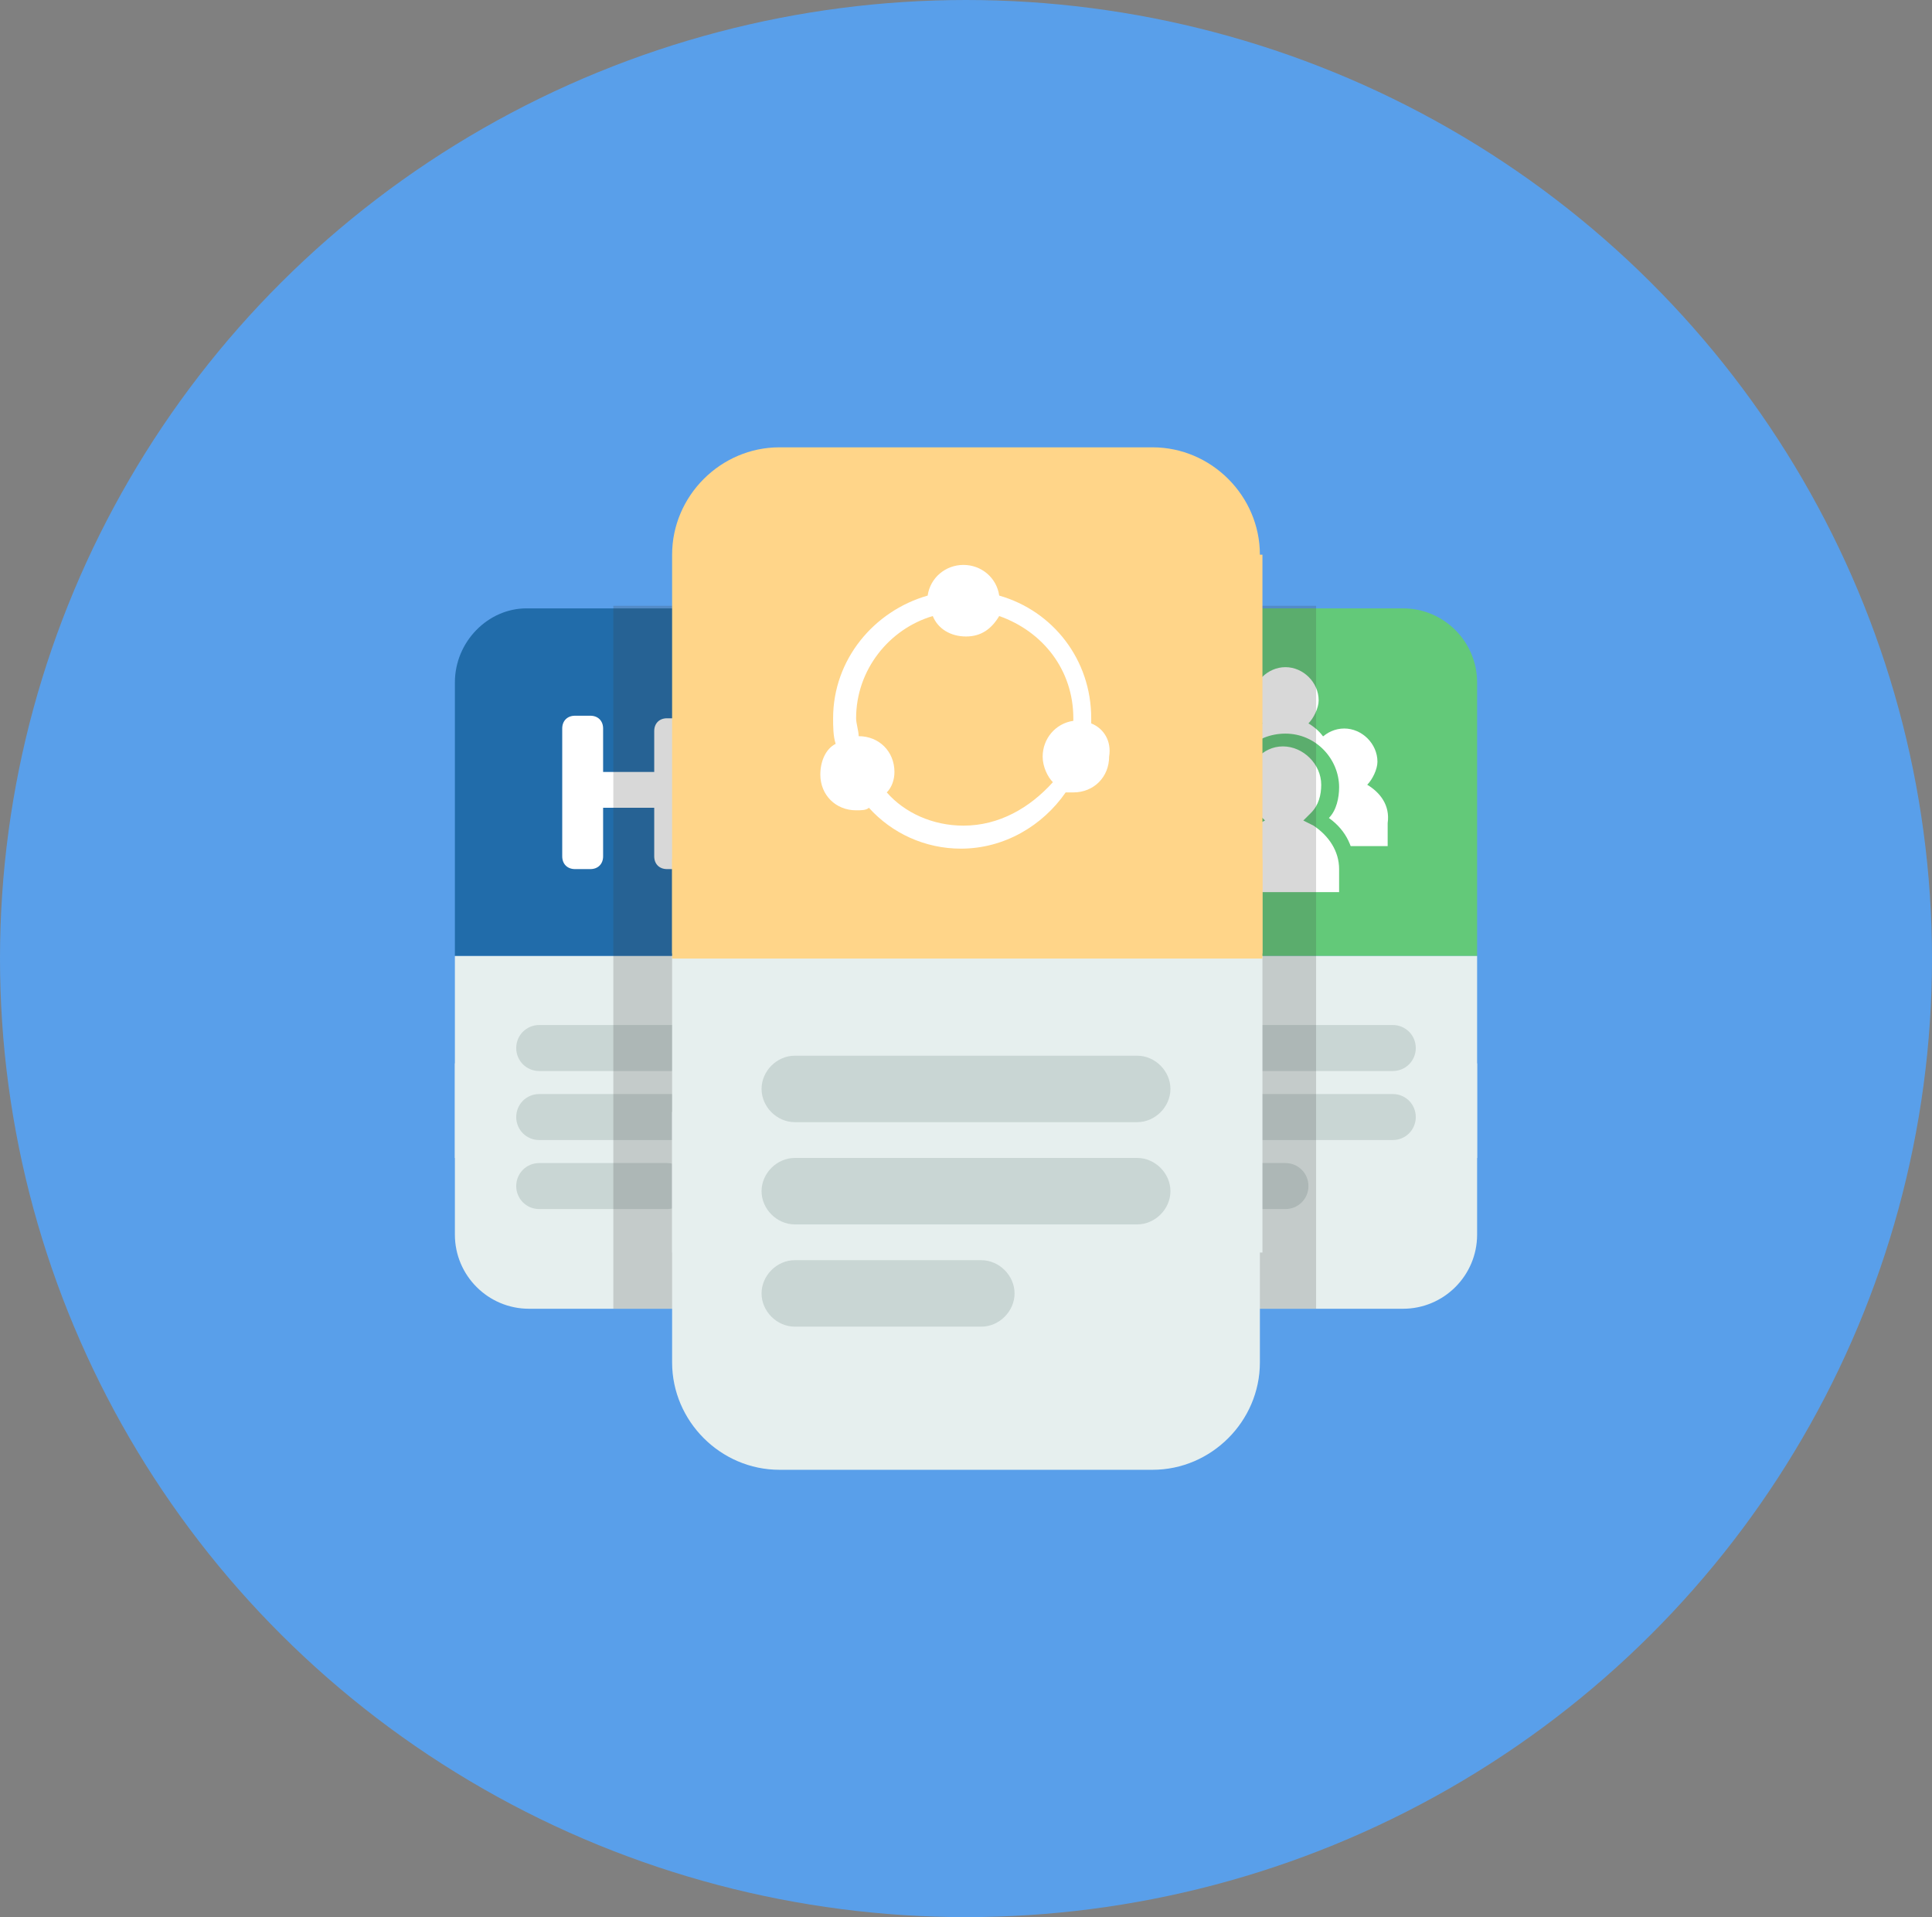 <?xml version="1.0" encoding="utf-8"?>
<!-- Generator: Adobe Illustrator 21.1.0, SVG Export Plug-In . SVG Version: 6.00 Build 0)  -->
<svg version="1.1" id="Layer_1" xmlns="http://www.w3.org/2000/svg" xmlns:xlink="http://www.w3.org/1999/xlink" x="0px" y="0px"
	 width="75.6px" height="75px" viewBox="0 0 75.6 75" style="enable-background:new 0 0 75.6 75;" xml:space="preserve">
<rect x="0" y="0" width="75.6" height="75" fill="#808080" stroke="none"/>
<style type="text/css">
	.st0{fill:#599FEA;}
	.st1{fill:#216CAA;}
	.st2{fill:#E6EFEE;}
	.st3{fill:#C9D6D4;}
	.st4{fill:#FFFFFF;}
	.st5{fill:#63C979;}
	.st6{opacity:0.2;fill:#3F3F40;enable-background:new    ;}
	.st7{fill:#FFD589;}
</style>
<ellipse class="st0" cx="37.8" cy="37.5" rx="37.8" ry="37.5"/>
<g>
	<g>
		<g>
			<path class="st1" d="M33.5,26.7c0-1.6-1.3-2.9-2.9-2.9h-10c-1.5,0-2.8,1.3-2.8,2.9v10.7h15.7V26.7z"/>
			<path class="st2" d="M20.7,51.2h10c1.6,0,2.9-1.3,2.9-2.9v-6.7H17.8v6.7C17.8,49.9,19.1,51.2,20.7,51.2z"/>
			<rect x="17.8" y="37.4" class="st2" width="15.7" height="7.9"/>
			<g>
				<path class="st3" d="M30.2,41.9h-9.1c-0.5,0-0.9-0.4-0.9-0.9l0,0c0-0.5,0.4-0.9,0.9-0.9h9.1c0.5,0,0.9,0.4,0.9,0.9l0,0
					C31.1,41.5,30.7,41.9,30.2,41.9z"/>
				<path class="st3" d="M30.2,44.6h-9.1c-0.5,0-0.9-0.4-0.9-0.9l0,0c0-0.5,0.4-0.9,0.9-0.9h9.1c0.5,0,0.9,0.4,0.9,0.9l0,0
					C31.1,44.2,30.7,44.6,30.2,44.6z"/>
				<path class="st3" d="M26.1,47.3h-5c-0.5,0-0.9-0.4-0.9-0.9l0,0c0-0.5,0.4-0.9,0.9-0.9h5c0.5,0,0.9,0.4,0.9,0.9l0,0
					C26.9,46.9,26.6,47.3,26.1,47.3z"/>
			</g>
		</g>
		<g>
			<path class="st4" d="M28.8,32.6v-4.3c0-0.1-0.1-0.3-0.3-0.3l0,0c-0.1,0-0.3,0.1-0.3,0.3v4.3h-0.4l0.8,1.3l0.7-1.3H28.8z"/>
			<path class="st4" d="M26.7,28.1h-0.6c-0.3,0-0.5,0.2-0.5,0.5v1.6h-2v-1.7c0-0.3-0.2-0.5-0.5-0.5h-0.6c-0.3,0-0.5,0.2-0.5,0.5v5
				c0,0.3,0.2,0.5,0.5,0.5h0.6c0.3,0,0.5-0.2,0.5-0.5v-1.9h2v1.9c0,0.3,0.2,0.5,0.5,0.5h0.6c0.3,0,0.5-0.2,0.5-0.5v-5
				C27.2,28.3,26.9,28.1,26.7,28.1z"/>
		</g>
	</g>
	<g>
		<g>
			<path class="st5" d="M57.8,26.7c0-1.6-1.3-2.9-2.9-2.9h-10c-1.6,0-2.9,1.3-2.9,2.9v10.7h15.8V26.7z"/>
			<path class="st2" d="M44.9,51.2h10c1.6,0,2.9-1.3,2.9-2.9v-6.7H42.1v6.7C42.1,49.9,43.3,51.2,44.9,51.2z"/>
			<rect x="42.1" y="37.4" class="st2" width="15.7" height="7.9"/>
			<g>
				<path class="st3" d="M54.5,41.9h-9.1c-0.5,0-0.9-0.4-0.9-0.9l0,0c0-0.5,0.4-0.9,0.9-0.9h9.1c0.5,0,0.9,0.4,0.9,0.9l0,0
					C55.4,41.5,55,41.9,54.5,41.9z"/>
				<path class="st3" d="M54.5,44.6h-9.1c-0.5,0-0.9-0.4-0.9-0.9l0,0c0-0.5,0.4-0.9,0.9-0.9h9.1c0.5,0,0.9,0.4,0.9,0.9l0,0
					C55.4,44.2,55,44.6,54.5,44.6z"/>
				<path class="st3" d="M50.3,47.3h-5c-0.5,0-0.9-0.4-0.9-0.9l0,0c0-0.5,0.4-0.9,0.9-0.9h5c0.5,0,0.9,0.4,0.9,0.9l0,0
					C51.2,46.9,50.8,47.3,50.3,47.3z"/>
			</g>
		</g>
		<g>
			<g>
				<path class="st4" d="M51.2,28.3c0.2-0.2,0.4-0.6,0.4-0.9c0-0.7-0.6-1.3-1.3-1.3S49,26.7,49,27.4c0,0.4,0.2,0.7,0.4,0.9
					c-0.5,0.3-0.9,0.8-0.9,1.4v0.9H52v-0.9C52.1,29.1,51.7,28.6,51.2,28.3z"/>
			</g>
			<g>
				<path class="st4" d="M53.5,30.7c0.2-0.2,0.4-0.6,0.4-0.9c0-0.7-0.6-1.3-1.3-1.3s-1.3,0.6-1.3,1.3c0,0.4,0.2,0.7,0.4,0.9
					c-0.5,0.3-0.9,0.8-0.9,1.5v0.9h3.5v-0.9C54.4,31.5,54,31,53.5,30.7z"/>
			</g>
			<g>
				<path class="st4" d="M48.9,30.7c0.2-0.2,0.4-0.6,0.4-0.9c0-0.7-0.6-1.3-1.3-1.3c-0.7,0-1.3,0.6-1.3,1.3c0,0.4,0.2,0.7,0.4,0.9
					c-0.5,0.3-0.9,0.8-0.9,1.4V33h3.5v-0.9C49.7,31.5,49.4,31,48.9,30.7z"/>
			</g>
			<g>
				<path class="st4" d="M51.5,32c0.3-0.3,0.6-0.8,0.6-1.3c0-1-0.8-1.8-1.8-1.8s-1.8,0.8-1.8,1.8c0,0.5,0.2,1,0.6,1.3
					c-0.7,0.3-1.2,1.1-1.2,2v1.2h4.9V34C52.7,33.2,52.2,32.4,51.5,32z"/>
				<path class="st5" d="M53.1,35.5h-5.5V34c0-0.8,0.4-1.6,1-2c-0.2-0.3-0.4-0.8-0.4-1.2c0-1.2,0.9-2.1,2.1-2.1s2.1,1,2.1,2.1
					c0,0.4-0.1,0.9-0.4,1.2c0.7,0.5,1,1.2,1,2v1.5H53.1z M48.2,34.9h4.2V34c0-0.7-0.4-1.3-1-1.7L51,32.1l0.3-0.3
					c0.3-0.3,0.4-0.7,0.4-1.1c0-0.8-0.7-1.5-1.5-1.5s-1.4,0.7-1.4,1.5c0,0.4,0.2,0.8,0.4,1.1l0.3,0.3l-0.4,0.2c-0.6,0.3-1,0.9-1,1.7
					L48.2,34.9L48.2,34.9z"/>
			</g>
		</g>
	</g>
	<rect x="24" y="23.7" class="st6" width="27.5" height="27.5"/>
	<path class="st7" d="M49.3,21.7c0-2.3-1.9-4.2-4.2-4.2H30.5c-2.3,0-4.2,1.9-4.2,4.2v15.6h23.1V21.7H49.3z"/>
	<path class="st2" d="M30.5,57.5h14.6c2.3,0,4.2-1.9,4.2-4.2v-9.8h-23v9.8C26.3,55.6,28.2,57.5,30.5,57.5z"/>
	<rect x="26.3" y="37.4" class="st2" width="23.1" height="11.6"/>
	<path class="st4" d="M42.7,28.3c0-0.1,0-0.1,0-0.2c0-2.3-1.5-4.2-3.6-4.8c-0.1-0.7-0.7-1.2-1.4-1.2c-0.7,0-1.3,0.5-1.4,1.2
		c-2.1,0.6-3.7,2.5-3.7,4.8c0,0.3,0,0.7,0.1,1c-0.4,0.2-0.6,0.7-0.6,1.2c0,0.8,0.6,1.4,1.4,1.4c0.2,0,0.4,0,0.5-0.1
		c0.9,1,2.2,1.6,3.6,1.6c1.7,0,3.2-0.9,4.1-2.2c0.1,0,0.2,0,0.3,0c0.8,0,1.4-0.6,1.4-1.4C43.5,29,43.2,28.5,42.7,28.3z M37.7,32.3
		c-1.2,0-2.3-0.5-3-1.3c0.2-0.2,0.3-0.5,0.3-0.8c0-0.8-0.6-1.4-1.4-1.4c0-0.2-0.1-0.5-0.1-0.7c0-1.9,1.3-3.5,3-4
		c0.2,0.5,0.7,0.8,1.3,0.8c0.6,0,1-0.3,1.3-0.8c1.7,0.6,2.9,2.1,2.9,4v0.1c-0.7,0.1-1.2,0.7-1.2,1.4c0,0.4,0.2,0.8,0.4,1
		C40.3,31.6,39.1,32.3,37.7,32.3z"/>
	<g>
		<path class="st3" d="M44.5,43.9H31.1c-0.7,0-1.3-0.6-1.3-1.3l0,0c0-0.7,0.6-1.3,1.3-1.3h13.4c0.7,0,1.3,0.6,1.3,1.3l0,0
			C45.8,43.3,45.2,43.9,44.5,43.9z"/>
		<path class="st3" d="M44.5,47.9H31.1c-0.7,0-1.3-0.6-1.3-1.3l0,0c0-0.7,0.6-1.3,1.3-1.3h13.4c0.7,0,1.3,0.6,1.3,1.3l0,0
			C45.8,47.3,45.2,47.9,44.5,47.9z"/>
		<path class="st3" d="M38.4,51.9h-7.3c-0.7,0-1.3-0.6-1.3-1.3l0,0c0-0.7,0.6-1.3,1.3-1.3h7.3c0.7,0,1.3,0.6,1.3,1.3l0,0
			C39.7,51.3,39.1,51.9,38.4,51.9z"/>
	</g>
	<rect x="26.3" y="33.6" class="st7" width="23.1" height="3.9"/>
</g>
</svg>
